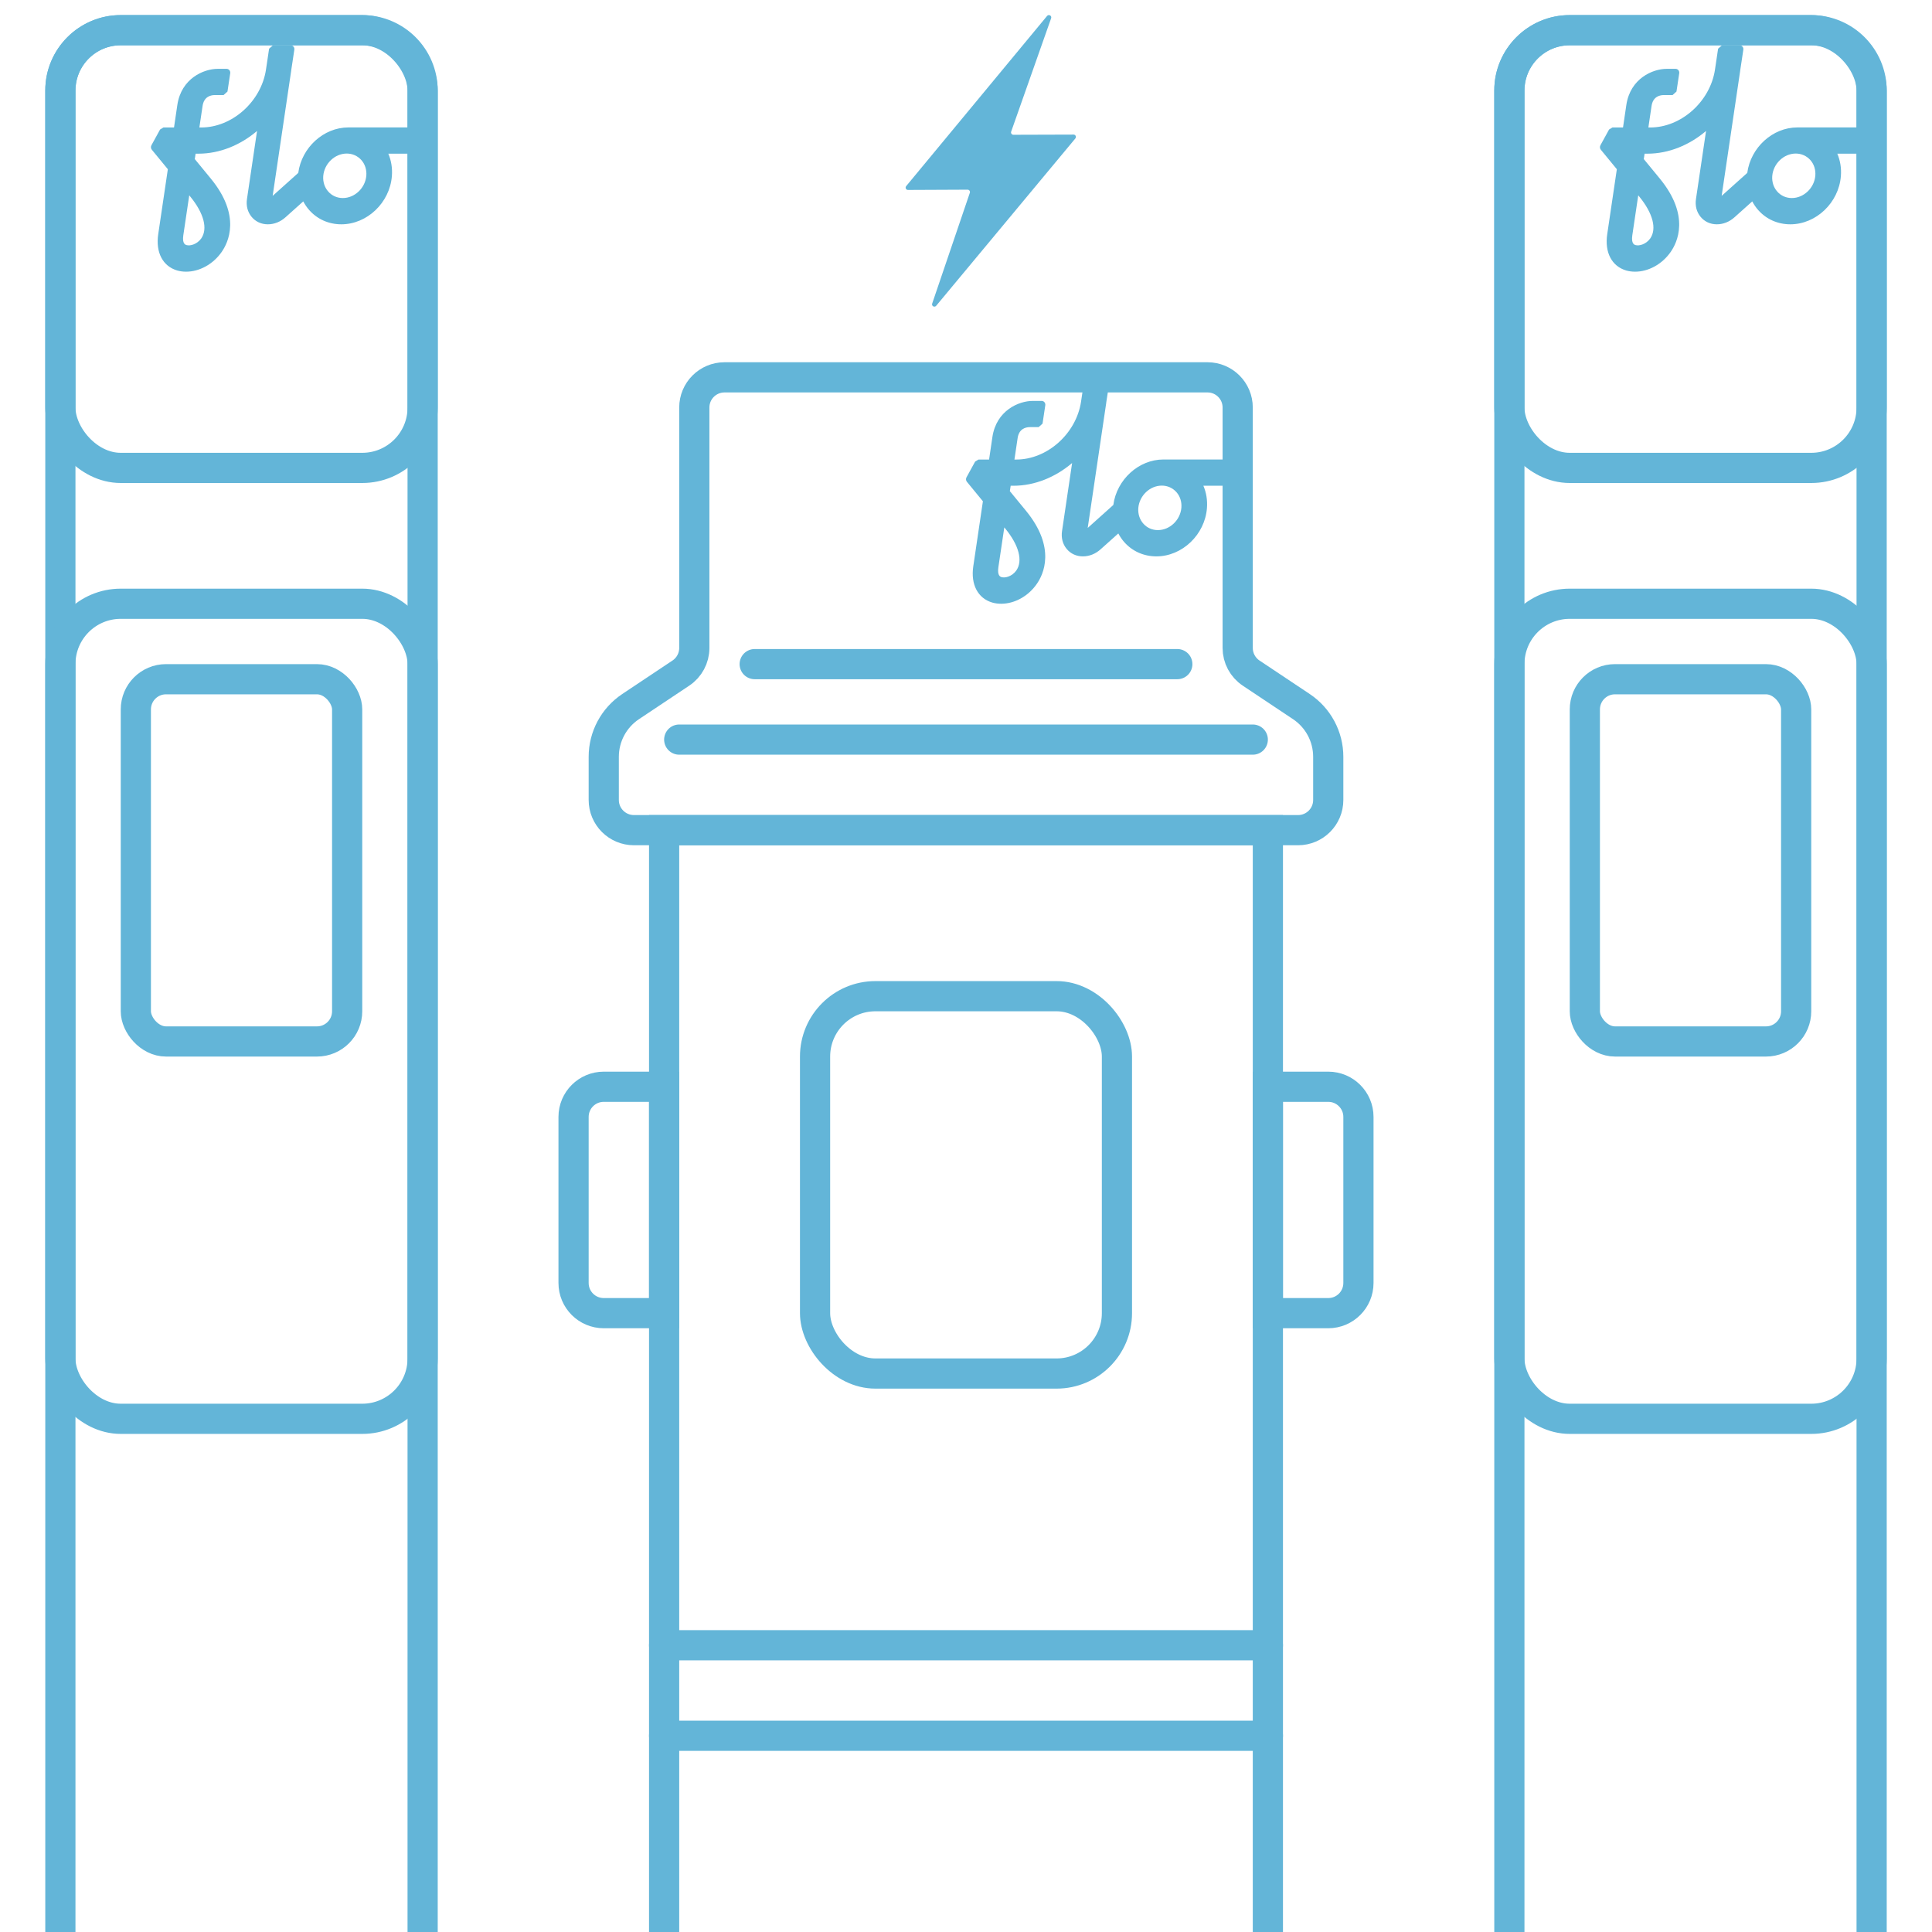 <svg width="128" height="128" viewBox="0 0 128 128" fill="none" xmlns="http://www.w3.org/2000/svg">
<path d="M84 128V55H44V128" stroke="#63B5D8" stroke-width="2"/>
<path d="M38 74C38 72.895 38.895 72 40 72H44V87H40C38.895 87 38 86.105 38 85V74Z" stroke="#63B5D8" stroke-width="2"/>
<path d="M90 74C90 72.895 89.105 72 88 72H84V87H88C89.105 87 90 86.105 90 85V74Z" stroke="#63B5D8" stroke-width="2"/>
<rect x="54" y="66" width="20" height="25" rx="4" stroke="#63B5D8" stroke-width="2"/>
<path d="M88 53V50.141C88 48.803 87.332 47.554 86.219 46.813L82.891 44.594C82.334 44.223 82 43.598 82 42.93V27C82 25.895 81.105 25 80 25H48C46.895 25 46 25.895 46 27V42.93C46 43.598 45.666 44.223 45.109 44.594L41.781 46.813C40.668 47.554 40 48.803 40 50.141V53C40 54.105 40.895 55 42 55H86C87.105 55 88 54.105 88 53Z" stroke="#63B5D8" stroke-width="2"/>
<path d="M45 49H83" stroke="#63B5D8" stroke-width="2" stroke-linecap="round"/>
<path d="M44 109H84" stroke="#63B5D8" stroke-width="2" stroke-linecap="round"/>
<path d="M44 115H84" stroke="#63B5D8" stroke-width="2" stroke-linecap="round"/>
<path d="M78 44H50" stroke="#63B5D8" stroke-width="2" stroke-linecap="round"/>
<path d="M66.61 35.029C67.509 36.128 67.779 37.161 67.332 37.798C67.057 38.182 66.606 38.308 66.361 38.238C66.285 38.217 66.061 38.151 66.145 37.58L66.538 34.942L66.61 35.029ZM76.97 32.173C77.35 32.173 77.688 32.326 77.937 32.6C78.181 32.875 78.3 33.241 78.27 33.634C78.203 34.453 77.506 35.121 76.712 35.121C76.337 35.121 75.99 34.968 75.75 34.693C75.505 34.419 75.387 34.052 75.416 33.66C75.484 32.84 76.18 32.173 76.974 32.173M81.926 30.529C81.88 30.472 81.812 30.442 81.74 30.442H77.147C77.147 30.442 77.139 30.442 77.135 30.442C77.118 30.442 77.101 30.442 77.084 30.442C75.437 30.442 73.985 31.776 73.761 33.455L72.064 34.977L73.293 26.679V26.661L73.386 26.055L73.5 25.292C73.512 25.218 73.491 25.144 73.445 25.087C73.398 25.031 73.331 25 73.259 25H72.085C71.988 25.087 71.925 25.14 71.828 25.227L71.621 26.618C71.3 28.733 69.379 30.446 67.332 30.446H67.209L67.421 29.02C67.509 28.432 67.914 28.301 68.231 28.297H68.814C68.911 28.209 68.974 28.153 69.071 28.066L69.253 26.853C69.265 26.779 69.244 26.705 69.198 26.648C69.151 26.592 69.084 26.561 69.012 26.561H68.425C67.492 26.561 66.01 27.198 65.749 28.955L65.529 30.446H64.828C64.748 30.494 64.685 30.534 64.605 30.581L64.035 31.619C63.98 31.715 63.992 31.833 64.056 31.916L65.12 33.211L64.482 37.523C64.305 38.727 64.786 39.642 65.745 39.922C65.93 39.974 66.129 40 66.331 40C67.214 40 68.113 39.507 68.674 38.709C69.135 38.064 69.983 36.289 67.969 33.834L66.905 32.539L66.96 32.182H67.146C68.56 32.182 69.932 31.61 71.03 30.677L70.363 35.182C70.295 35.631 70.405 36.05 70.671 36.368C70.933 36.686 71.313 36.861 71.743 36.861C72.174 36.861 72.584 36.695 72.921 36.39L74.091 35.343C74.201 35.548 74.331 35.744 74.487 35.919C75.028 36.529 75.784 36.861 76.615 36.861C78.321 36.861 79.824 35.43 79.963 33.669C80.005 33.141 79.921 32.635 79.727 32.182H81.559C81.656 32.094 81.719 32.042 81.816 31.955L81.998 30.743C82.006 30.669 81.99 30.595 81.943 30.538" fill="#63B5D8"/>
<path d="M69.368 1.061L60.036 12.331C59.953 12.431 60.024 12.585 60.154 12.585L64.106 12.567C64.213 12.567 64.29 12.673 64.254 12.774L61.76 20.11C61.701 20.275 61.914 20.393 62.026 20.257L71.246 9.171C71.329 9.07 71.258 8.917 71.128 8.917L67.14 8.929C67.033 8.929 66.956 8.822 66.992 8.722L69.64 1.209C69.7 1.044 69.486 0.926 69.374 1.055" fill="#63B5D8"/>
<path d="M12.61 13.029C13.509 14.128 13.779 15.161 13.332 15.798C13.057 16.182 12.606 16.308 12.361 16.238C12.285 16.217 12.061 16.151 12.146 15.58L12.538 12.942L12.61 13.029ZM22.97 10.173C23.35 10.173 23.688 10.326 23.937 10.6C24.181 10.875 24.3 11.241 24.27 11.634C24.203 12.454 23.506 13.121 22.712 13.121C22.337 13.121 21.991 12.968 21.75 12.693C21.505 12.419 21.387 12.052 21.416 11.66C21.484 10.84 22.18 10.173 22.974 10.173M27.926 8.529C27.88 8.472 27.812 8.442 27.74 8.442H23.147C23.147 8.442 23.139 8.442 23.134 8.442C23.118 8.442 23.101 8.442 23.084 8.442C21.437 8.442 19.985 9.776 19.761 11.455L18.064 12.977L19.293 4.679V4.661L19.386 4.055L19.5 3.292C19.512 3.218 19.491 3.144 19.445 3.087C19.398 3.031 19.331 3 19.259 3H18.085C17.988 3.087 17.925 3.14 17.828 3.227L17.621 4.618C17.3 6.733 15.379 8.446 13.332 8.446H13.209L13.421 7.02C13.509 6.432 13.914 6.301 14.231 6.297H14.814C14.911 6.209 14.974 6.153 15.071 6.065L15.253 4.853C15.265 4.779 15.244 4.705 15.198 4.648C15.151 4.592 15.084 4.561 15.012 4.561H14.425C13.492 4.561 12.01 5.198 11.749 6.955L11.529 8.446H10.828C10.748 8.494 10.685 8.533 10.605 8.581L10.035 9.619C9.98 9.715 9.992 9.833 10.056 9.916L11.12 11.211L10.482 15.523C10.305 16.727 10.786 17.642 11.745 17.922C11.93 17.974 12.129 18 12.331 18C13.214 18 14.113 17.507 14.674 16.709C15.134 16.064 15.983 14.289 13.969 11.834L12.905 10.539L12.96 10.182H13.146C14.56 10.182 15.932 9.611 17.03 8.677L16.363 13.182C16.295 13.631 16.405 14.05 16.671 14.368C16.933 14.686 17.313 14.861 17.744 14.861C18.174 14.861 18.584 14.695 18.921 14.39L20.091 13.343C20.201 13.548 20.331 13.744 20.488 13.919C21.028 14.529 21.784 14.861 22.615 14.861C24.321 14.861 25.824 13.43 25.963 11.669C26.005 11.141 25.921 10.635 25.727 10.182H27.559C27.656 10.095 27.719 10.042 27.816 9.955L27.998 8.743C28.006 8.669 27.989 8.595 27.943 8.538" fill="#63B5D8"/>
<path d="M28 128V6C28 3.791 26.209 2 24 2H8C5.791 2 4 3.791 4 6V128" stroke="#63B5D8" stroke-width="2"/>
<rect x="4" y="2" width="24" height="29" rx="4" stroke="#63B5D8" stroke-width="2"/>
<rect x="4" y="40" width="24" height="54" rx="4" stroke="#63B5D8" stroke-width="2"/>
<rect x="9" y="45" width="14" height="24" rx="2" stroke="#63B5D8" stroke-width="2"/>
<path d="M108.61 13.029C109.509 14.128 109.779 15.161 109.332 15.798C109.057 16.182 108.606 16.308 108.361 16.238C108.285 16.217 108.061 16.151 108.146 15.58L108.538 12.942L108.61 13.029ZM118.97 10.173C119.35 10.173 119.688 10.326 119.937 10.6C120.182 10.875 120.3 11.241 120.27 11.634C120.203 12.454 119.506 13.121 118.712 13.121C118.337 13.121 117.99 12.968 117.75 12.693C117.505 12.419 117.387 12.052 117.416 11.66C117.484 10.84 118.18 10.173 118.974 10.173M123.926 8.529C123.88 8.472 123.812 8.442 123.74 8.442H119.147C119.147 8.442 119.139 8.442 119.135 8.442C119.118 8.442 119.101 8.442 119.084 8.442C117.437 8.442 115.985 9.776 115.761 11.455L114.064 12.977L115.293 4.679V4.661L115.386 4.055L115.5 3.292C115.512 3.218 115.491 3.144 115.445 3.087C115.398 3.031 115.331 3 115.259 3H114.085C113.988 3.087 113.925 3.14 113.828 3.227L113.621 4.618C113.3 6.733 111.379 8.446 109.332 8.446H109.209L109.42 7.02C109.509 6.432 109.914 6.301 110.231 6.297H110.814C110.911 6.209 110.974 6.153 111.071 6.065L111.253 4.853C111.265 4.779 111.244 4.705 111.198 4.648C111.151 4.592 111.084 4.561 111.012 4.561H110.425C109.492 4.561 108.01 5.198 107.749 6.955L107.529 8.446H106.828C106.748 8.494 106.685 8.533 106.605 8.581L106.035 9.619C105.98 9.715 105.992 9.833 106.056 9.916L107.12 11.211L106.482 15.523C106.305 16.727 106.786 17.642 107.744 17.922C107.93 17.974 108.129 18 108.331 18C109.214 18 110.113 17.507 110.674 16.709C111.134 16.064 111.983 14.289 109.969 11.834L108.905 10.539L108.96 10.182H109.146C110.56 10.182 111.932 9.611 113.03 8.677L112.363 13.182C112.295 13.631 112.405 14.05 112.671 14.368C112.933 14.686 113.313 14.861 113.743 14.861C114.174 14.861 114.584 14.695 114.921 14.39L116.091 13.343C116.2 13.548 116.331 13.744 116.488 13.919C117.028 14.529 117.784 14.861 118.615 14.861C120.321 14.861 121.824 13.43 121.963 11.669C122.005 11.141 121.921 10.635 121.727 10.182H123.559C123.656 10.095 123.719 10.042 123.816 9.955L123.998 8.743C124.006 8.669 123.989 8.595 123.943 8.538" fill="#63B5D8"/>
<path d="M124 128V6C124 3.791 122.209 2 120 2H104C101.791 2 100 3.791 100 6V128" stroke="#63B5D8" stroke-width="2"/>
<rect x="100" y="2" width="24" height="29" rx="4" stroke="#63B5D8" stroke-width="2"/>
<rect x="100" y="40" width="24" height="54" rx="4" stroke="#63B5D8" stroke-width="2"/>
<rect x="105" y="45" width="14" height="24" rx="2" stroke="#63B5D8" stroke-width="2"/>
</svg>
